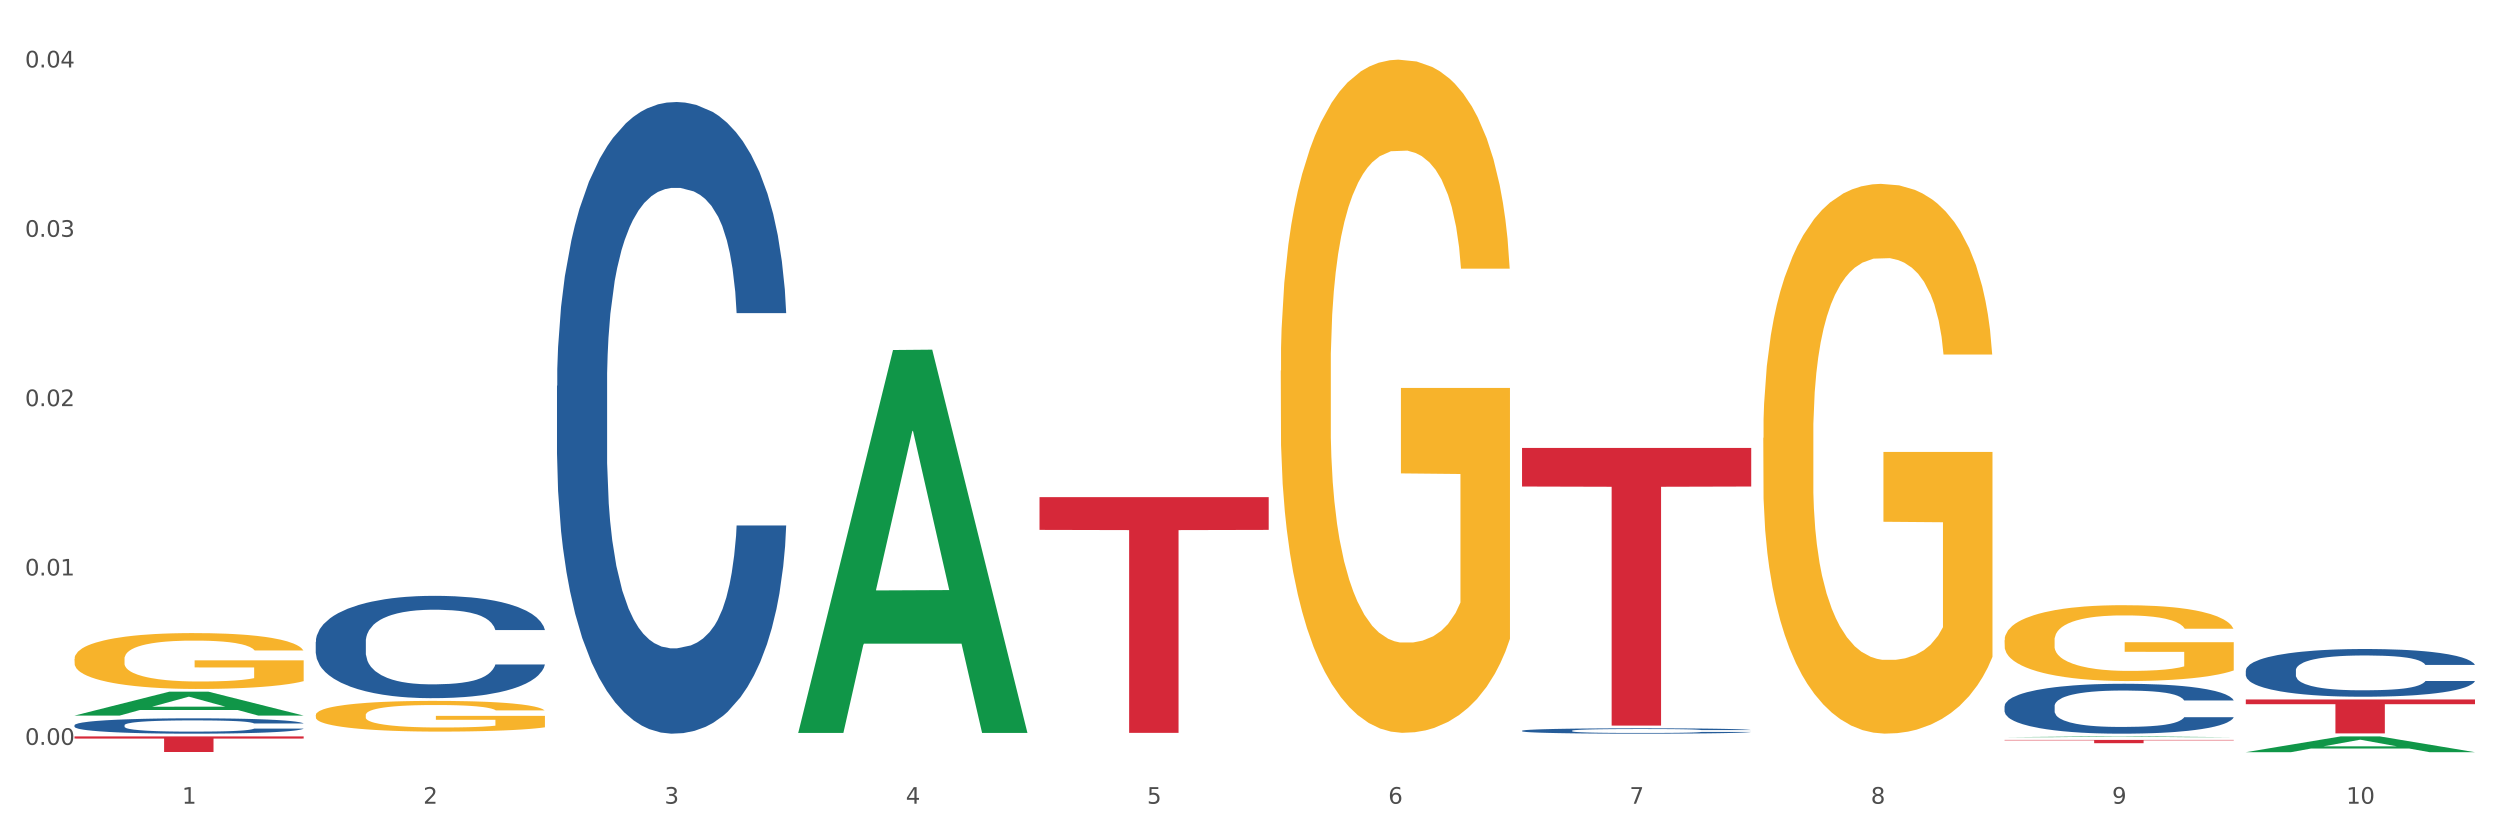 <?xml version="1.0" encoding="utf-8" standalone="no"?>
<!DOCTYPE svg PUBLIC "-//W3C//DTD SVG 1.1//EN"
  "http://www.w3.org/Graphics/SVG/1.1/DTD/svg11.dtd">
<svg xmlns:xlink="http://www.w3.org/1999/xlink" width="1080pt" height="360pt" viewBox="0 0 1080 360" xmlns="http://www.w3.org/2000/svg" version="1.1">
 <rect x="0" y="0" width="1080" height="360" fill="#333333" stroke="none"/>
 <defs>
  <style type="text/css">*{stroke-linejoin: round; stroke-linecap: butt}</style>
 </defs>
 <g id="figure_1">
  <g id="patch_1">
   <path d="M 0 360 
L 1080 360 
L 1080 0 
L 0 0 
z
" style="fill: #ffffff; stroke: #ffffff; stroke-linejoin: miter"/>
  </g>
  <g id="axes_1">
   <g id="matplotlib.axis_1">
    <g id="xtick_1">
     <g id="text_1">
      <!-- 1 -->
      <g style="fill: #4d4d4d" transform="translate(78.627 347.204) scale(0.096 -0.096)">
       <defs>
        <path id="DejaVuSans-31" d="M 794 531 
L 1825 531 
L 1825 4091 
L 703 3866 
L 703 4441 
L 1819 4666 
L 2450 4666 
L 2450 531 
L 3481 531 
L 3481 0 
L 794 0 
L 794 531 
z
" transform="scale(0.016)"/>
       </defs>
       <use xlink:href="#DejaVuSans-31"/>
      </g>
     </g>
    </g>
    <g id="xtick_2">
     <g id="text_2">
      <!-- 2 -->
      <g style="fill: #4d4d4d" transform="translate(182.851 347.204) scale(0.096 -0.096)">
       <defs>
        <path id="DejaVuSans-32" d="M 1228 531 
L 3431 531 
L 3431 0 
L 469 0 
L 469 531 
Q 828 903 1448 1529 
Q 2069 2156 2228 2338 
Q 2531 2678 2651 2914 
Q 2772 3150 2772 3378 
Q 2772 3750 2511 3984 
Q 2250 4219 1831 4219 
Q 1534 4219 1204 4116 
Q 875 4013 500 3803 
L 500 4441 
Q 881 4594 1212 4672 
Q 1544 4750 1819 4750 
Q 2544 4750 2975 4387 
Q 3406 4025 3406 3419 
Q 3406 3131 3298 2873 
Q 3191 2616 2906 2266 
Q 2828 2175 2409 1742 
Q 1991 1309 1228 531 
z
" transform="scale(0.016)"/>
       </defs>
       <use xlink:href="#DejaVuSans-32"/>
      </g>
     </g>
    </g>
    <g id="xtick_3">
     <g id="text_3">
      <!-- 3 -->
      <g style="fill: #4d4d4d" transform="translate(287.074 347.204) scale(0.096 -0.096)">
       <defs>
        <path id="DejaVuSans-33" d="M 2597 2516 
Q 3050 2419 3304 2112 
Q 3559 1806 3559 1356 
Q 3559 666 3084 287 
Q 2609 -91 1734 -91 
Q 1441 -91 1130 -33 
Q 819 25 488 141 
L 488 750 
Q 750 597 1062 519 
Q 1375 441 1716 441 
Q 2309 441 2620 675 
Q 2931 909 2931 1356 
Q 2931 1769 2642 2001 
Q 2353 2234 1838 2234 
L 1294 2234 
L 1294 2753 
L 1863 2753 
Q 2328 2753 2575 2939 
Q 2822 3125 2822 3475 
Q 2822 3834 2567 4026 
Q 2313 4219 1838 4219 
Q 1578 4219 1281 4162 
Q 984 4106 628 3988 
L 628 4550 
Q 988 4650 1302 4700 
Q 1616 4750 1894 4750 
Q 2613 4750 3031 4423 
Q 3450 4097 3450 3541 
Q 3450 3153 3228 2886 
Q 3006 2619 2597 2516 
z
" transform="scale(0.016)"/>
       </defs>
       <use xlink:href="#DejaVuSans-33"/>
      </g>
     </g>
    </g>
    <g id="xtick_4">
     <g id="text_4">
      <!-- 4 -->
      <g style="fill: #4d4d4d" transform="translate(391.298 347.204) scale(0.096 -0.096)">
       <defs>
        <path id="DejaVuSans-34" d="M 2419 4116 
L 825 1625 
L 2419 1625 
L 2419 4116 
z
M 2253 4666 
L 3047 4666 
L 3047 1625 
L 3713 1625 
L 3713 1100 
L 3047 1100 
L 3047 0 
L 2419 0 
L 2419 1100 
L 313 1100 
L 313 1709 
L 2253 4666 
z
" transform="scale(0.016)"/>
       </defs>
       <use xlink:href="#DejaVuSans-34"/>
      </g>
     </g>
    </g>
    <g id="xtick_5">
     <g id="text_5">
      <!-- 5 -->
      <g style="fill: #4d4d4d" transform="translate(495.522 347.204) scale(0.096 -0.096)">
       <defs>
        <path id="DejaVuSans-35" d="M 691 4666 
L 3169 4666 
L 3169 4134 
L 1269 4134 
L 1269 2991 
Q 1406 3038 1543 3061 
Q 1681 3084 1819 3084 
Q 2600 3084 3056 2656 
Q 3513 2228 3513 1497 
Q 3513 744 3044 326 
Q 2575 -91 1722 -91 
Q 1428 -91 1123 -41 
Q 819 9 494 109 
L 494 744 
Q 775 591 1075 516 
Q 1375 441 1709 441 
Q 2250 441 2565 725 
Q 2881 1009 2881 1497 
Q 2881 1984 2565 2268 
Q 2250 2553 1709 2553 
Q 1456 2553 1204 2497 
Q 953 2441 691 2322 
L 691 4666 
z
" transform="scale(0.016)"/>
       </defs>
       <use xlink:href="#DejaVuSans-35"/>
      </g>
     </g>
    </g>
    <g id="xtick_6">
     <g id="text_6">
      <!-- 6 -->
      <g style="fill: #4d4d4d" transform="translate(599.745 347.204) scale(0.096 -0.096)">
       <defs>
        <path id="DejaVuSans-36" d="M 2113 2584 
Q 1688 2584 1439 2293 
Q 1191 2003 1191 1497 
Q 1191 994 1439 701 
Q 1688 409 2113 409 
Q 2538 409 2786 701 
Q 3034 994 3034 1497 
Q 3034 2003 2786 2293 
Q 2538 2584 2113 2584 
z
M 3366 4563 
L 3366 3988 
Q 3128 4100 2886 4159 
Q 2644 4219 2406 4219 
Q 1781 4219 1451 3797 
Q 1122 3375 1075 2522 
Q 1259 2794 1537 2939 
Q 1816 3084 2150 3084 
Q 2853 3084 3261 2657 
Q 3669 2231 3669 1497 
Q 3669 778 3244 343 
Q 2819 -91 2113 -91 
Q 1303 -91 875 529 
Q 447 1150 447 2328 
Q 447 3434 972 4092 
Q 1497 4750 2381 4750 
Q 2619 4750 2861 4703 
Q 3103 4656 3366 4563 
z
" transform="scale(0.016)"/>
       </defs>
       <use xlink:href="#DejaVuSans-36"/>
      </g>
     </g>
    </g>
    <g id="xtick_7">
     <g id="text_7">
      <!-- 7 -->
      <g style="fill: #4d4d4d" transform="translate(703.969 347.204) scale(0.096 -0.096)">
       <defs>
        <path id="DejaVuSans-37" d="M 525 4666 
L 3525 4666 
L 3525 4397 
L 1831 0 
L 1172 0 
L 2766 4134 
L 525 4134 
L 525 4666 
z
" transform="scale(0.016)"/>
       </defs>
       <use xlink:href="#DejaVuSans-37"/>
      </g>
     </g>
    </g>
    <g id="xtick_8">
     <g id="text_8">
      <!-- 8 -->
      <g style="fill: #4d4d4d" transform="translate(808.193 347.204) scale(0.096 -0.096)">
       <defs>
        <path id="DejaVuSans-38" d="M 2034 2216 
Q 1584 2216 1326 1975 
Q 1069 1734 1069 1313 
Q 1069 891 1326 650 
Q 1584 409 2034 409 
Q 2484 409 2743 651 
Q 3003 894 3003 1313 
Q 3003 1734 2745 1975 
Q 2488 2216 2034 2216 
z
M 1403 2484 
Q 997 2584 770 2862 
Q 544 3141 544 3541 
Q 544 4100 942 4425 
Q 1341 4750 2034 4750 
Q 2731 4750 3128 4425 
Q 3525 4100 3525 3541 
Q 3525 3141 3298 2862 
Q 3072 2584 2669 2484 
Q 3125 2378 3379 2068 
Q 3634 1759 3634 1313 
Q 3634 634 3220 271 
Q 2806 -91 2034 -91 
Q 1263 -91 848 271 
Q 434 634 434 1313 
Q 434 1759 690 2068 
Q 947 2378 1403 2484 
z
M 1172 3481 
Q 1172 3119 1398 2916 
Q 1625 2713 2034 2713 
Q 2441 2713 2670 2916 
Q 2900 3119 2900 3481 
Q 2900 3844 2670 4047 
Q 2441 4250 2034 4250 
Q 1625 4250 1398 4047 
Q 1172 3844 1172 3481 
z
" transform="scale(0.016)"/>
       </defs>
       <use xlink:href="#DejaVuSans-38"/>
      </g>
     </g>
    </g>
    <g id="xtick_9">
     <g id="text_9">
      <!-- 9 -->
      <g style="fill: #4d4d4d" transform="translate(912.416 347.204) scale(0.096 -0.096)">
       <defs>
        <path id="DejaVuSans-39" d="M 703 97 
L 703 672 
Q 941 559 1184 500 
Q 1428 441 1663 441 
Q 2288 441 2617 861 
Q 2947 1281 2994 2138 
Q 2813 1869 2534 1725 
Q 2256 1581 1919 1581 
Q 1219 1581 811 2004 
Q 403 2428 403 3163 
Q 403 3881 828 4315 
Q 1253 4750 1959 4750 
Q 2769 4750 3195 4129 
Q 3622 3509 3622 2328 
Q 3622 1225 3098 567 
Q 2575 -91 1691 -91 
Q 1453 -91 1209 -44 
Q 966 3 703 97 
z
M 1959 2075 
Q 2384 2075 2632 2365 
Q 2881 2656 2881 3163 
Q 2881 3666 2632 3958 
Q 2384 4250 1959 4250 
Q 1534 4250 1286 3958 
Q 1038 3666 1038 3163 
Q 1038 2656 1286 2365 
Q 1534 2075 1959 2075 
z
" transform="scale(0.016)"/>
       </defs>
       <use xlink:href="#DejaVuSans-39"/>
      </g>
     </g>
    </g>
    <g id="xtick_10">
     <g id="text_10">
      <!-- 10 -->
      <g style="fill: #4d4d4d" transform="translate(1013.586 347.204) scale(0.096 -0.096)">
       <defs>
        <path id="DejaVuSans-30" d="M 2034 4250 
Q 1547 4250 1301 3770 
Q 1056 3291 1056 2328 
Q 1056 1369 1301 889 
Q 1547 409 2034 409 
Q 2525 409 2770 889 
Q 3016 1369 3016 2328 
Q 3016 3291 2770 3770 
Q 2525 4250 2034 4250 
z
M 2034 4750 
Q 2819 4750 3233 4129 
Q 3647 3509 3647 2328 
Q 3647 1150 3233 529 
Q 2819 -91 2034 -91 
Q 1250 -91 836 529 
Q 422 1150 422 2328 
Q 422 3509 836 4129 
Q 1250 4750 2034 4750 
z
" transform="scale(0.016)"/>
       </defs>
       <use xlink:href="#DejaVuSans-31"/>
       <use xlink:href="#DejaVuSans-30" transform="translate(63.623 0)"/>
      </g>
     </g>
    </g>
    <g id="xtick_11"/>
    <g id="xtick_12"/>
    <g id="xtick_13"/>
    <g id="xtick_14"/>
    <g id="xtick_15"/>
    <g id="xtick_16"/>
    <g id="xtick_17"/>
    <g id="xtick_18"/>
    <g id="xtick_19"/>
   </g>
   <g id="matplotlib.axis_2">
    <g id="ytick_1">
     <g id="text_11">
      <!-- 0.00 -->
      <g style="fill: #4d4d4d" transform="translate(10.8 321.772) scale(0.096 -0.096)">
       <defs>
        <path id="DejaVuSans-2e" d="M 684 794 
L 1344 794 
L 1344 0 
L 684 0 
L 684 794 
z
" transform="scale(0.016)"/>
       </defs>
       <use xlink:href="#DejaVuSans-30"/>
       <use xlink:href="#DejaVuSans-2e" transform="translate(63.623 0)"/>
       <use xlink:href="#DejaVuSans-30" transform="translate(95.41 0)"/>
       <use xlink:href="#DejaVuSans-30" transform="translate(159.033 0)"/>
      </g>
     </g>
    </g>
    <g id="ytick_2">
     <g id="text_12">
      <!-- 0.01 -->
      <g style="fill: #4d4d4d" transform="translate(10.8 248.615) scale(0.096 -0.096)">
       <use xlink:href="#DejaVuSans-30"/>
       <use xlink:href="#DejaVuSans-2e" transform="translate(63.623 0)"/>
       <use xlink:href="#DejaVuSans-30" transform="translate(95.41 0)"/>
       <use xlink:href="#DejaVuSans-31" transform="translate(159.033 0)"/>
      </g>
     </g>
    </g>
    <g id="ytick_3">
     <g id="text_13">
      <!-- 0.02 -->
      <g style="fill: #4d4d4d" transform="translate(10.8 175.458) scale(0.096 -0.096)">
       <use xlink:href="#DejaVuSans-30"/>
       <use xlink:href="#DejaVuSans-2e" transform="translate(63.623 0)"/>
       <use xlink:href="#DejaVuSans-30" transform="translate(95.41 0)"/>
       <use xlink:href="#DejaVuSans-32" transform="translate(159.033 0)"/>
      </g>
     </g>
    </g>
    <g id="ytick_4">
     <g id="text_14">
      <!-- 0.03 -->
      <g style="fill: #4d4d4d" transform="translate(10.8 102.3) scale(0.096 -0.096)">
       <use xlink:href="#DejaVuSans-30"/>
       <use xlink:href="#DejaVuSans-2e" transform="translate(63.623 0)"/>
       <use xlink:href="#DejaVuSans-30" transform="translate(95.41 0)"/>
       <use xlink:href="#DejaVuSans-33" transform="translate(159.033 0)"/>
      </g>
     </g>
    </g>
    <g id="ytick_5">
     <g id="text_15">
      <!-- 0.04 -->
      <g style="fill: #4d4d4d" transform="translate(10.8 29.143) scale(0.096 -0.096)">
       <use xlink:href="#DejaVuSans-30"/>
       <use xlink:href="#DejaVuSans-2e" transform="translate(63.623 0)"/>
       <use xlink:href="#DejaVuSans-30" transform="translate(95.41 0)"/>
       <use xlink:href="#DejaVuSans-34" transform="translate(159.033 0)"/>
      </g>
     </g>
    </g>
    <g id="ytick_6"/>
    <g id="ytick_7"/>
    <g id="ytick_8"/>
    <g id="ytick_9"/>
   </g>
   <g id="PolyCollection_1">
    <path d="M 32.175 309.12 
L 32.277 309.111 
L 73.107 298.814 
L 90.051 298.804 
L 131.187 309.14 
L 111.589 309.14 
L 102.709 306.733 
L 60.552 306.733 
L 60.246 306.772 
L 51.671 309.14 
L 32.175 309.14 
L 32.175 309.12 
L 65.86 305.297 
L 97.401 305.287 
L 81.783 301.007 
L 81.579 300.988 
L 81.375 301.017 
L 65.758 305.287 
L 65.86 305.297 
L 32.175 309.12 
z
" clip-path="url(#pc479303ec9)" style="fill: #109648"/>
    <path d="M 657.517 315.671 
L 657.634 315.669 
L 657.634 315.609 
L 657.985 315.528 
L 659.272 315.379 
L 660.911 315.266 
L 663.72 315.134 
L 665.241 315.079 
L 667.231 315.017 
L 671.327 314.917 
L 676.008 314.832 
L 679.285 314.785 
L 681.743 314.755 
L 687.244 314.702 
L 690.404 314.679 
L 693.681 314.659 
L 696.49 314.647 
L 701.171 314.632 
L 704.916 314.625 
L 709.247 314.623 
L 712.875 314.625 
L 717.673 314.634 
L 724.695 314.659 
L 727.387 314.674 
L 731.015 314.7 
L 734.76 314.734 
L 737.803 314.768 
L 741.314 314.817 
L 744.943 314.881 
L 748.454 314.962 
L 750.911 315.036 
L 752.901 315.115 
L 754.657 315.211 
L 755.944 315.315 
L 756.529 315.403 
L 735.112 315.403 
L 734.526 315.324 
L 733.356 315.239 
L 732.186 315.181 
L 730.898 315.134 
L 728.909 315.081 
L 727.153 315.047 
L 724.227 315.006 
L 721.535 314.981 
L 719.312 314.966 
L 716.62 314.953 
L 710.885 314.94 
L 706.789 314.94 
L 704.214 314.945 
L 701.054 314.955 
L 698.362 314.97 
L 695.202 314.996 
L 692.745 315.024 
L 690.287 315.06 
L 688.882 315.085 
L 686.776 315.132 
L 685.371 315.17 
L 683.499 315.236 
L 682.445 315.283 
L 680.573 315.405 
L 679.754 315.494 
L 679.402 315.556 
L 679.168 315.624 
L 679.168 315.956 
L 679.871 316.105 
L 680.456 316.169 
L 681.392 316.242 
L 683.148 316.335 
L 685.722 316.427 
L 688.414 316.493 
L 690.638 316.533 
L 692.745 316.563 
L 694.851 316.587 
L 697.426 316.608 
L 699.533 316.621 
L 702.693 316.633 
L 706.438 316.64 
L 709.364 316.64 
L 715.332 316.629 
L 718.024 316.619 
L 720.599 316.604 
L 723.408 316.58 
L 725.632 316.555 
L 726.919 316.535 
L 729.026 316.495 
L 730.664 316.452 
L 732.069 316.403 
L 733.005 316.361 
L 734.058 316.297 
L 734.877 316.225 
L 735.112 316.186 
L 756.529 316.186 
L 756.061 316.263 
L 755.242 316.337 
L 753.603 316.437 
L 752.316 316.495 
L 750.326 316.565 
L 748.22 316.625 
L 745.294 316.691 
L 742.602 316.74 
L 739.793 316.782 
L 736.75 316.821 
L 731.249 316.874 
L 729.26 316.889 
L 725.046 316.915 
L 721.769 316.929 
L 716.971 316.944 
L 712.055 316.953 
L 706.906 316.955 
L 702.341 316.951 
L 697.309 316.938 
L 694.149 316.925 
L 690.638 316.906 
L 686.542 316.876 
L 682.679 316.84 
L 679.051 316.797 
L 675.657 316.748 
L 672.497 316.693 
L 668.401 316.601 
L 665.358 316.512 
L 663.134 316.429 
L 661.613 316.359 
L 660.091 316.269 
L 659.272 316.208 
L 657.985 316.058 
L 657.517 315.92 
L 657.517 315.671 
z
" clip-path="url(#pc479303ec9)" style="fill: #255c99"/>
    <path d="M 865.964 305.076 
L 866.081 305.057 
L 866.081 304.505 
L 866.432 303.756 
L 867.719 302.377 
L 869.358 301.333 
L 872.167 300.112 
L 873.688 299.6 
L 875.678 299.028 
L 879.774 298.103 
L 884.456 297.315 
L 887.733 296.881 
L 890.19 296.605 
L 895.691 296.113 
L 898.851 295.896 
L 902.128 295.719 
L 904.937 295.601 
L 909.618 295.463 
L 913.364 295.404 
L 917.694 295.384 
L 921.322 295.404 
L 926.12 295.483 
L 933.143 295.719 
L 935.834 295.857 
L 939.463 296.093 
L 943.208 296.408 
L 946.251 296.724 
L 949.762 297.177 
L 953.39 297.768 
L 956.901 298.516 
L 959.359 299.206 
L 961.348 299.935 
L 963.104 300.821 
L 964.391 301.786 
L 964.976 302.594 
L 943.559 302.594 
L 942.974 301.865 
L 941.803 301.077 
L 940.633 300.545 
L 939.346 300.112 
L 937.356 299.619 
L 935.6 299.304 
L 932.674 298.93 
L 929.983 298.694 
L 927.759 298.556 
L 925.067 298.437 
L 919.332 298.319 
L 915.236 298.319 
L 912.661 298.359 
L 909.501 298.457 
L 906.81 298.595 
L 903.65 298.831 
L 901.192 299.088 
L 898.734 299.422 
L 897.33 299.659 
L 895.223 300.092 
L 893.819 300.447 
L 891.946 301.058 
L 890.893 301.491 
L 889.02 302.614 
L 888.201 303.441 
L 887.85 304.012 
L 887.616 304.643 
L 887.616 307.716 
L 888.318 309.095 
L 888.903 309.686 
L 889.839 310.356 
L 891.595 311.222 
L 894.17 312.07 
L 896.861 312.68 
L 899.085 313.054 
L 901.192 313.33 
L 903.298 313.547 
L 905.873 313.744 
L 907.98 313.862 
L 911.14 313.98 
L 914.885 314.039 
L 917.811 314.039 
L 923.78 313.941 
L 926.472 313.842 
L 929.046 313.705 
L 931.855 313.488 
L 934.079 313.251 
L 935.366 313.074 
L 937.473 312.7 
L 939.111 312.306 
L 940.516 311.853 
L 941.452 311.459 
L 942.505 310.868 
L 943.325 310.198 
L 943.559 309.843 
L 964.976 309.843 
L 964.508 310.553 
L 963.689 311.242 
L 962.05 312.168 
L 960.763 312.7 
L 958.773 313.35 
L 956.667 313.902 
L 953.741 314.512 
L 951.049 314.965 
L 948.24 315.359 
L 945.197 315.714 
L 939.697 316.206 
L 937.707 316.344 
L 933.494 316.581 
L 930.217 316.719 
L 925.418 316.856 
L 920.503 316.935 
L 915.353 316.955 
L 910.789 316.916 
L 905.756 316.797 
L 902.596 316.679 
L 899.085 316.502 
L 894.989 316.226 
L 891.127 315.891 
L 887.499 315.497 
L 884.105 315.044 
L 880.945 314.532 
L 876.848 313.685 
L 873.805 312.857 
L 871.582 312.089 
L 870.06 311.439 
L 868.539 310.612 
L 867.719 310.04 
L 866.432 308.662 
L 865.964 307.381 
L 865.964 305.076 
z
" clip-path="url(#pc479303ec9)" style="fill: #255c99"/>
    <path d="M 970.188 289.637 
L 970.305 289.618 
L 970.305 289.09 
L 970.656 288.374 
L 971.943 287.056 
L 973.582 286.057 
L 976.39 284.889 
L 977.912 284.399 
L 979.902 283.853 
L 983.998 282.967 
L 988.679 282.214 
L 991.956 281.799 
L 994.414 281.536 
L 999.915 281.065 
L 1003.075 280.857 
L 1006.352 280.688 
L 1009.161 280.575 
L 1013.842 280.443 
L 1017.587 280.386 
L 1021.917 280.367 
L 1025.546 280.386 
L 1030.344 280.462 
L 1037.366 280.688 
L 1040.058 280.82 
L 1043.686 281.046 
L 1047.431 281.347 
L 1050.474 281.649 
L 1053.985 282.082 
L 1057.613 282.647 
L 1061.125 283.363 
L 1063.582 284.022 
L 1065.572 284.719 
L 1067.327 285.567 
L 1068.615 286.49 
L 1069.2 287.263 
L 1047.782 287.263 
L 1047.197 286.566 
L 1046.027 285.812 
L 1044.857 285.303 
L 1043.569 284.889 
L 1041.58 284.418 
L 1039.824 284.117 
L 1036.898 283.759 
L 1034.206 283.533 
L 1031.983 283.401 
L 1029.291 283.288 
L 1023.556 283.175 
L 1019.46 283.175 
L 1016.885 283.212 
L 1013.725 283.306 
L 1011.033 283.438 
L 1007.873 283.664 
L 1005.415 283.909 
L 1002.958 284.23 
L 1001.553 284.456 
L 999.447 284.87 
L 998.042 285.209 
L 996.17 285.793 
L 995.116 286.208 
L 993.244 287.282 
L 992.424 288.073 
L 992.073 288.619 
L 991.839 289.222 
L 991.839 292.161 
L 992.541 293.48 
L 993.127 294.045 
L 994.063 294.686 
L 995.818 295.514 
L 998.393 296.325 
L 1001.085 296.909 
L 1003.309 297.267 
L 1005.415 297.53 
L 1007.522 297.738 
L 1010.097 297.926 
L 1012.203 298.039 
L 1015.363 298.152 
L 1019.109 298.209 
L 1022.035 298.209 
L 1028.003 298.114 
L 1030.695 298.02 
L 1033.27 297.888 
L 1036.079 297.681 
L 1038.303 297.455 
L 1039.59 297.285 
L 1041.697 296.927 
L 1043.335 296.551 
L 1044.739 296.117 
L 1045.676 295.741 
L 1046.729 295.175 
L 1047.548 294.535 
L 1047.782 294.196 
L 1069.2 294.196 
L 1068.732 294.874 
L 1067.913 295.533 
L 1066.274 296.419 
L 1064.987 296.927 
L 1062.997 297.549 
L 1060.89 298.077 
L 1057.965 298.661 
L 1055.273 299.094 
L 1052.464 299.471 
L 1049.421 299.81 
L 1043.92 300.281 
L 1041.931 300.413 
L 1037.717 300.639 
L 1034.44 300.771 
L 1029.642 300.903 
L 1024.726 300.978 
L 1019.577 300.997 
L 1015.012 300.959 
L 1009.98 300.846 
L 1006.82 300.733 
L 1003.309 300.563 
L 999.212 300.3 
L 995.35 299.979 
L 991.722 299.603 
L 988.328 299.169 
L 985.168 298.679 
L 981.072 297.869 
L 978.029 297.078 
L 975.805 296.343 
L 974.284 295.722 
L 972.762 294.93 
L 971.943 294.384 
L 970.656 293.065 
L 970.188 291.841 
L 970.188 289.637 
z
" clip-path="url(#pc479303ec9)" style="fill: #255c99"/>
    <path d="M 32.175 313.295 
L 32.292 313.289 
L 32.292 313.119 
L 32.643 312.889 
L 33.931 312.464 
L 35.569 312.142 
L 38.378 311.766 
L 39.899 311.608 
L 41.889 311.432 
L 45.985 311.147 
L 50.667 310.904 
L 53.944 310.771 
L 56.401 310.686 
L 61.902 310.534 
L 65.062 310.467 
L 68.339 310.413 
L 71.148 310.376 
L 75.829 310.334 
L 79.575 310.315 
L 83.905 310.309 
L 87.533 310.315 
L 92.331 310.34 
L 99.354 310.413 
L 102.045 310.455 
L 105.674 310.528 
L 109.419 310.625 
L 112.462 310.722 
L 115.973 310.862 
L 119.601 311.044 
L 123.112 311.274 
L 125.57 311.487 
L 127.559 311.711 
L 129.315 311.984 
L 130.602 312.282 
L 131.187 312.531 
L 109.77 312.531 
L 109.185 312.306 
L 108.014 312.063 
L 106.844 311.899 
L 105.557 311.766 
L 103.567 311.614 
L 101.811 311.517 
L 98.886 311.402 
L 96.194 311.329 
L 93.97 311.286 
L 91.278 311.25 
L 85.543 311.214 
L 81.447 311.214 
L 78.872 311.226 
L 75.712 311.256 
L 73.021 311.299 
L 69.861 311.371 
L 67.403 311.45 
L 64.945 311.554 
L 63.541 311.626 
L 61.434 311.76 
L 60.03 311.869 
L 58.157 312.057 
L 57.104 312.191 
L 55.231 312.537 
L 54.412 312.792 
L 54.061 312.968 
L 53.827 313.162 
L 53.827 314.109 
L 54.529 314.533 
L 55.114 314.715 
L 56.05 314.922 
L 57.806 315.189 
L 60.381 315.45 
L 63.072 315.638 
L 65.296 315.753 
L 67.403 315.838 
L 69.509 315.905 
L 72.084 315.966 
L 74.191 316.002 
L 77.351 316.039 
L 81.096 316.057 
L 84.022 316.057 
L 89.991 316.026 
L 92.683 315.996 
L 95.257 315.954 
L 98.066 315.887 
L 100.29 315.814 
L 101.577 315.759 
L 103.684 315.644 
L 105.322 315.523 
L 106.727 315.383 
L 107.663 315.262 
L 108.717 315.08 
L 109.536 314.873 
L 109.77 314.764 
L 131.187 314.764 
L 130.719 314.983 
L 129.9 315.195 
L 128.262 315.48 
L 126.974 315.644 
L 124.985 315.844 
L 122.878 316.014 
L 119.952 316.202 
L 117.26 316.342 
L 114.451 316.463 
L 111.408 316.573 
L 105.908 316.724 
L 103.918 316.767 
L 99.705 316.84 
L 96.428 316.882 
L 91.629 316.925 
L 86.714 316.949 
L 81.564 316.955 
L 77 316.943 
L 71.967 316.906 
L 68.807 316.87 
L 65.296 316.815 
L 61.2 316.73 
L 57.338 316.627 
L 53.71 316.506 
L 50.316 316.366 
L 47.156 316.208 
L 43.059 315.948 
L 40.016 315.693 
L 37.793 315.456 
L 36.271 315.256 
L 34.75 315.001 
L 33.931 314.825 
L 32.643 314.4 
L 32.175 314.005 
L 32.175 313.295 
z
" clip-path="url(#pc479303ec9)" style="fill: #255c99"/>
    <path d="M 970.188 302.166 
L 1069.2 302.166 
L 1069.2 304.203 
L 1030.252 304.217 
L 1030.252 316.826 
L 1008.901 316.826 
L 1008.901 304.217 
L 970.188 304.203 
L 970.188 302.18 
L 970.188 302.166 
z
" clip-path="url(#pc479303ec9)" style="fill: #d62839"/>
    <path d="M 32.175 284.648 
L 32.292 284.626 
L 32.292 283.832 
L 32.526 283.149 
L 33.695 281.495 
L 35.448 280.128 
L 36.734 279.401 
L 38.02 278.806 
L 39.54 278.21 
L 41.41 277.593 
L 44.8 276.689 
L 46.904 276.226 
L 49.476 275.741 
L 54.152 275.035 
L 57.542 274.639 
L 61.049 274.308 
L 66.777 273.911 
L 70.517 273.735 
L 74.492 273.602 
L 79.285 273.514 
L 82.909 273.492 
L 90.858 273.558 
L 97.638 273.757 
L 100.911 273.911 
L 105.119 274.176 
L 107.34 274.352 
L 110.964 274.705 
L 114.705 275.168 
L 117.277 275.565 
L 121.134 276.314 
L 124.057 277.064 
L 126.745 277.99 
L 128.148 278.629 
L 129.2 279.224 
L 130.135 279.908 
L 131.071 280.988 
L 110.029 280.988 
L 109.211 280.217 
L 107.925 279.489 
L 106.054 278.783 
L 104.418 278.343 
L 101.612 277.791 
L 99.041 277.439 
L 96.352 277.174 
L 93.079 276.954 
L 90.507 276.843 
L 86.883 276.755 
L 79.752 276.777 
L 74.96 276.954 
L 71.686 277.174 
L 69.582 277.372 
L 67.712 277.593 
L 65.608 277.902 
L 63.153 278.365 
L 61.399 278.783 
L 59.646 279.313 
L 58.243 279.842 
L 56.957 280.459 
L 55.905 281.121 
L 55.087 281.804 
L 54.386 282.642 
L 53.801 284.031 
L 53.801 287.051 
L 54.035 287.735 
L 54.619 288.639 
L 55.321 289.322 
L 56.49 290.138 
L 57.542 290.689 
L 59.529 291.483 
L 61.75 292.144 
L 63.504 292.563 
L 65.257 292.916 
L 68.296 293.401 
L 71.686 293.798 
L 74.609 294.041 
L 78.583 294.261 
L 81.272 294.349 
L 83.61 294.393 
L 89.338 294.393 
L 93.429 294.327 
L 97.988 294.173 
L 101.495 293.974 
L 104.418 293.732 
L 107.691 293.335 
L 109.795 292.96 
L 109.795 288.352 
L 84.078 288.33 
L 84.078 285.266 
L 131.187 285.266 
L 131.187 294.261 
L 129.2 294.724 
L 126.979 295.143 
L 124.641 295.518 
L 121.134 295.981 
L 116.926 296.422 
L 113.185 296.73 
L 109.211 296.995 
L 104.535 297.238 
L 98.456 297.458 
L 94.715 297.546 
L 90.039 297.612 
L 84.545 297.634 
L 79.752 297.59 
L 75.076 297.48 
L 70.167 297.282 
L 65.374 296.995 
L 61.75 296.708 
L 58.126 296.356 
L 54.269 295.893 
L 51.229 295.452 
L 48.891 295.055 
L 46.32 294.548 
L 43.514 293.886 
L 41.41 293.291 
L 39.54 292.674 
L 37.552 291.88 
L 36.15 291.196 
L 34.747 290.337 
L 33.928 289.697 
L 32.993 288.705 
L 32.292 287.316 
L 32.175 284.648 
z
" clip-path="url(#pc479303ec9)" style="fill: #f7b32b"/>
    <path d="M 865.964 319.64 
L 964.976 319.64 
L 964.976 319.838 
L 926.028 319.839 
L 926.028 321.061 
L 904.677 321.061 
L 904.677 319.839 
L 865.964 319.838 
L 865.964 319.641 
L 865.964 319.64 
z
" clip-path="url(#pc479303ec9)" style="fill: #d62839"/>
    <path d="M 657.517 193.509 
L 756.529 193.509 
L 756.529 210.178 
L 717.581 210.29 
L 717.581 313.454 
L 696.23 313.454 
L 696.23 210.29 
L 657.517 210.178 
L 657.517 193.622 
L 657.517 193.509 
z
" clip-path="url(#pc479303ec9)" style="fill: #d62839"/>
    <path d="M 449.069 214.758 
L 548.082 214.758 
L 548.082 228.911 
L 509.134 229.006 
L 509.134 316.6 
L 487.783 316.6 
L 487.783 229.006 
L 449.069 228.911 
L 449.069 214.854 
L 449.069 214.758 
z
" clip-path="url(#pc479303ec9)" style="fill: #d62839"/>
    <path d="M 32.175 318.124 
L 131.187 318.124 
L 131.187 319.061 
L 92.239 319.068 
L 92.239 324.867 
L 70.888 324.867 
L 70.888 319.068 
L 32.175 319.061 
L 32.175 318.131 
L 32.175 318.124 
z
" clip-path="url(#pc479303ec9)" style="fill: #d62839"/>
    <path d="M 240.622 166.679 
L 240.739 166.429 
L 240.739 159.451 
L 241.09 149.981 
L 242.378 132.536 
L 244.016 119.328 
L 246.825 103.877 
L 248.347 97.397 
L 250.336 90.17 
L 254.432 78.457 
L 259.114 68.488 
L 262.391 63.005 
L 264.849 59.516 
L 270.349 53.286 
L 273.509 50.545 
L 276.786 48.302 
L 279.595 46.807 
L 284.277 45.062 
L 288.022 44.314 
L 292.352 44.065 
L 295.98 44.314 
L 300.779 45.311 
L 307.801 48.302 
L 310.493 50.046 
L 314.121 53.037 
L 317.866 57.024 
L 320.909 61.012 
L 324.42 66.744 
L 328.048 74.22 
L 331.559 83.69 
L 334.017 92.413 
L 336.007 101.634 
L 337.762 112.848 
L 339.049 125.06 
L 339.635 135.278 
L 318.217 135.278 
L 317.632 126.057 
L 316.462 116.088 
L 315.291 109.359 
L 314.004 103.877 
L 312.014 97.646 
L 310.259 93.659 
L 307.333 88.924 
L 304.641 85.933 
L 302.417 84.189 
L 299.725 82.693 
L 293.991 81.198 
L 289.894 81.198 
L 287.32 81.697 
L 284.16 82.943 
L 281.468 84.687 
L 278.308 87.678 
L 275.85 90.917 
L 273.392 95.154 
L 271.988 98.145 
L 269.881 103.627 
L 268.477 108.113 
L 266.604 115.839 
L 265.551 121.322 
L 263.678 135.527 
L 262.859 145.994 
L 262.508 153.221 
L 262.274 161.196 
L 262.274 200.073 
L 262.976 217.518 
L 263.561 224.995 
L 264.498 233.468 
L 266.253 244.434 
L 268.828 255.15 
L 271.52 262.875 
L 273.743 267.611 
L 275.85 271.1 
L 277.957 273.841 
L 280.532 276.333 
L 282.638 277.828 
L 285.798 279.324 
L 289.543 280.071 
L 292.469 280.071 
L 298.438 278.825 
L 301.13 277.579 
L 303.705 275.835 
L 306.513 273.093 
L 308.737 270.103 
L 310.025 267.86 
L 312.131 263.125 
L 313.77 258.14 
L 315.174 252.408 
L 316.11 247.424 
L 317.164 239.948 
L 317.983 231.474 
L 318.217 226.989 
L 339.635 226.989 
L 339.167 235.96 
L 338.347 244.683 
L 336.709 256.396 
L 335.421 263.125 
L 333.432 271.349 
L 331.325 278.327 
L 328.399 286.052 
L 325.707 291.784 
L 322.899 296.769 
L 319.856 301.254 
L 314.355 307.485 
L 312.365 309.229 
L 308.152 312.22 
L 304.875 313.964 
L 300.077 315.709 
L 295.161 316.706 
L 290.011 316.955 
L 285.447 316.457 
L 280.414 314.961 
L 277.254 313.466 
L 273.743 311.223 
L 269.647 307.734 
L 265.785 303.497 
L 262.157 298.513 
L 258.763 292.781 
L 255.603 286.302 
L 251.507 275.585 
L 248.464 265.118 
L 246.24 255.399 
L 244.718 247.175 
L 243.197 236.708 
L 242.378 229.481 
L 241.09 212.036 
L 240.622 195.837 
L 240.622 166.679 
z
" clip-path="url(#pc479303ec9)" style="fill: #255c99"/>
    <path d="M 136.399 277.265 
L 136.516 277.225 
L 136.516 276.094 
L 136.867 274.56 
L 138.154 271.733 
L 139.793 269.593 
L 142.602 267.09 
L 144.123 266.04 
L 146.113 264.869 
L 150.209 262.971 
L 154.89 261.356 
L 158.167 260.468 
L 160.625 259.903 
L 166.126 258.893 
L 169.286 258.449 
L 172.563 258.086 
L 175.372 257.844 
L 180.053 257.561 
L 183.798 257.44 
L 188.129 257.399 
L 191.757 257.44 
L 196.555 257.601 
L 203.577 258.086 
L 206.269 258.368 
L 209.897 258.853 
L 213.642 259.499 
L 216.685 260.145 
L 220.196 261.074 
L 223.824 262.285 
L 227.336 263.819 
L 229.793 265.233 
L 231.783 266.727 
L 233.538 268.544 
L 234.826 270.522 
L 235.411 272.178 
L 213.993 272.178 
L 213.408 270.684 
L 212.238 269.068 
L 211.068 267.978 
L 209.78 267.09 
L 207.791 266.081 
L 206.035 265.435 
L 203.109 264.667 
L 200.417 264.183 
L 198.194 263.9 
L 195.502 263.658 
L 189.767 263.416 
L 185.671 263.416 
L 183.096 263.496 
L 179.936 263.698 
L 177.244 263.981 
L 174.084 264.465 
L 171.626 264.99 
L 169.169 265.677 
L 167.764 266.161 
L 165.658 267.05 
L 164.253 267.776 
L 162.381 269.028 
L 161.327 269.916 
L 159.455 272.218 
L 158.635 273.914 
L 158.284 275.085 
L 158.05 276.377 
L 158.05 282.676 
L 158.752 285.502 
L 159.338 286.713 
L 160.274 288.086 
L 162.029 289.863 
L 164.604 291.599 
L 167.296 292.851 
L 169.52 293.618 
L 171.626 294.183 
L 173.733 294.627 
L 176.308 295.031 
L 178.415 295.274 
L 181.575 295.516 
L 185.32 295.637 
L 188.246 295.637 
L 194.214 295.435 
L 196.906 295.233 
L 199.481 294.95 
L 202.29 294.506 
L 204.514 294.022 
L 205.801 293.658 
L 207.908 292.891 
L 209.546 292.084 
L 210.951 291.155 
L 211.887 290.347 
L 212.94 289.136 
L 213.759 287.763 
L 213.993 287.036 
L 235.411 287.036 
L 234.943 288.49 
L 234.124 289.903 
L 232.485 291.801 
L 231.198 292.891 
L 229.208 294.224 
L 227.102 295.354 
L 224.176 296.606 
L 221.484 297.535 
L 218.675 298.342 
L 215.632 299.069 
L 210.131 300.078 
L 208.142 300.361 
L 203.928 300.846 
L 200.651 301.128 
L 195.853 301.411 
L 190.937 301.572 
L 185.788 301.613 
L 181.223 301.532 
L 176.191 301.29 
L 173.031 301.047 
L 169.52 300.684 
L 165.424 300.119 
L 161.561 299.432 
L 157.933 298.625 
L 154.539 297.696 
L 151.379 296.646 
L 147.283 294.91 
L 144.24 293.214 
L 142.016 291.64 
L 140.495 290.307 
L 138.973 288.611 
L 138.154 287.44 
L 136.867 284.614 
L 136.399 281.989 
L 136.399 277.265 
z
" clip-path="url(#pc479303ec9)" style="fill: #255c99"/>
    <path d="M 344.846 316.322 
L 344.948 316.166 
L 385.778 151.208 
L 402.722 151.053 
L 443.858 316.633 
L 424.26 316.633 
L 415.379 278.075 
L 373.223 278.075 
L 372.916 278.697 
L 364.342 316.633 
L 344.846 316.633 
L 344.846 316.322 
L 378.53 255.065 
L 410.072 254.909 
L 394.454 186.345 
L 394.25 186.034 
L 394.046 186.501 
L 378.428 254.909 
L 378.53 255.065 
L 344.846 316.322 
z
" clip-path="url(#pc479303ec9)" style="fill: #109648"/>
    <path d="M 865.964 318.47 
L 866.066 318.47 
L 906.896 318.125 
L 923.84 318.124 
L 964.976 318.471 
L 945.378 318.471 
L 936.498 318.39 
L 894.341 318.39 
L 894.034 318.391 
L 885.46 318.471 
L 865.964 318.471 
L 865.964 318.47 
L 899.649 318.342 
L 931.19 318.342 
L 915.572 318.198 
L 915.368 318.198 
L 915.164 318.199 
L 899.547 318.342 
L 899.649 318.342 
L 865.964 318.47 
z
" clip-path="url(#pc479303ec9)" style="fill: #109648"/>
    <path d="M 970.188 324.937 
L 970.29 324.93 
L 1011.12 318.131 
L 1028.064 318.124 
L 1069.2 324.95 
L 1049.602 324.95 
L 1040.721 323.36 
L 998.564 323.36 
L 998.258 323.386 
L 989.684 324.95 
L 970.188 324.95 
L 970.188 324.937 
L 1003.872 322.412 
L 1035.413 322.405 
L 1019.796 319.579 
L 1019.592 319.566 
L 1019.388 319.586 
L 1003.77 322.405 
L 1003.872 322.412 
L 970.188 324.937 
z
" clip-path="url(#pc479303ec9)" style="fill: #109648"/>
    <path d="M 865.964 276.583 
L 866.081 276.554 
L 866.081 275.476 
L 866.315 274.548 
L 867.484 272.303 
L 869.237 270.447 
L 870.523 269.459 
L 871.809 268.651 
L 873.329 267.843 
L 875.199 267.005 
L 878.589 265.777 
L 880.693 265.149 
L 883.265 264.49 
L 887.941 263.532 
L 891.331 262.993 
L 894.838 262.544 
L 900.566 262.006 
L 904.306 261.766 
L 908.281 261.587 
L 913.074 261.467 
L 916.698 261.437 
L 924.647 261.527 
L 931.427 261.796 
L 934.7 262.006 
L 938.908 262.365 
L 941.129 262.604 
L 944.753 263.083 
L 948.494 263.712 
L 951.066 264.251 
L 954.923 265.268 
L 957.846 266.286 
L 960.534 267.543 
L 961.937 268.412 
L 962.989 269.22 
L 963.924 270.148 
L 964.859 271.614 
L 943.818 271.614 
L 943 270.567 
L 941.714 269.579 
L 939.843 268.621 
L 938.207 268.022 
L 935.401 267.274 
L 932.829 266.795 
L 930.141 266.436 
L 926.868 266.137 
L 924.296 265.987 
L 920.672 265.867 
L 913.541 265.897 
L 908.749 266.137 
L 905.475 266.436 
L 903.371 266.705 
L 901.501 267.005 
L 899.397 267.424 
L 896.942 268.052 
L 895.188 268.621 
L 893.435 269.339 
L 892.032 270.058 
L 890.746 270.896 
L 889.694 271.794 
L 888.876 272.722 
L 888.175 273.859 
L 887.59 275.745 
L 887.59 279.846 
L 887.824 280.774 
L 888.408 282.002 
L 889.11 282.929 
L 890.279 284.037 
L 891.331 284.785 
L 893.318 285.863 
L 895.539 286.761 
L 897.293 287.33 
L 899.046 287.809 
L 902.085 288.467 
L 905.475 289.006 
L 908.398 289.335 
L 912.372 289.635 
L 915.061 289.754 
L 917.399 289.814 
L 923.127 289.814 
L 927.218 289.725 
L 931.777 289.515 
L 935.284 289.246 
L 938.207 288.916 
L 941.48 288.377 
L 943.584 287.869 
L 943.584 281.612 
L 917.867 281.582 
L 917.867 277.422 
L 964.976 277.422 
L 964.976 289.635 
L 962.989 290.263 
L 960.768 290.832 
L 958.43 291.341 
L 954.923 291.97 
L 950.715 292.568 
L 946.974 292.987 
L 943 293.347 
L 938.324 293.676 
L 932.245 293.975 
L 928.504 294.095 
L 923.828 294.185 
L 918.334 294.215 
L 913.541 294.155 
L 908.865 294.005 
L 903.956 293.736 
L 899.163 293.347 
L 895.539 292.957 
L 891.915 292.478 
L 888.058 291.85 
L 885.018 291.251 
L 882.68 290.712 
L 880.109 290.024 
L 877.303 289.126 
L 875.199 288.318 
L 873.329 287.479 
L 871.341 286.402 
L 869.938 285.474 
L 868.536 284.306 
L 867.717 283.438 
L 866.782 282.091 
L 866.081 280.206 
L 865.964 276.583 
z
" clip-path="url(#pc479303ec9)" style="fill: #f7b32b"/>
    <path d="M 761.74 189.175 
L 761.857 188.958 
L 761.857 181.15 
L 762.091 174.425 
L 763.26 158.157 
L 765.013 144.709 
L 766.299 137.551 
L 767.585 131.695 
L 769.105 125.838 
L 770.975 119.765 
L 774.365 110.872 
L 776.469 106.316 
L 779.041 101.545 
L 783.717 94.603 
L 787.107 90.699 
L 790.614 87.446 
L 796.342 83.541 
L 800.083 81.806 
L 804.057 80.504 
L 808.85 79.637 
L 812.474 79.42 
L 820.423 80.071 
L 827.203 82.023 
L 830.476 83.541 
L 834.685 86.144 
L 836.906 87.879 
L 840.529 91.35 
L 844.27 95.905 
L 846.842 99.809 
L 850.7 107.184 
L 853.622 114.559 
L 856.311 123.669 
L 857.713 129.959 
L 858.766 135.816 
L 859.701 142.54 
L 860.636 153.168 
L 839.594 153.168 
L 838.776 145.577 
L 837.49 138.419 
L 835.62 131.478 
L 833.983 127.14 
L 831.178 121.717 
L 828.606 118.246 
L 825.917 115.643 
L 822.644 113.474 
L 820.072 112.39 
L 816.448 111.522 
L 809.318 111.739 
L 804.525 113.474 
L 801.252 115.643 
L 799.148 117.596 
L 797.277 119.765 
L 795.173 122.801 
L 792.718 127.356 
L 790.965 131.478 
L 789.211 136.684 
L 787.809 141.889 
L 786.523 147.963 
L 785.471 154.47 
L 784.652 161.194 
L 783.951 169.437 
L 783.366 183.102 
L 783.366 212.818 
L 783.6 219.542 
L 784.185 228.435 
L 784.886 235.16 
L 786.055 243.185 
L 787.107 248.608 
L 789.094 256.416 
L 791.315 262.924 
L 793.069 267.045 
L 794.822 270.515 
L 797.862 275.287 
L 801.252 279.192 
L 804.174 281.578 
L 808.149 283.747 
L 810.837 284.614 
L 813.175 285.048 
L 818.903 285.048 
L 822.995 284.397 
L 827.554 282.879 
L 831.061 280.927 
L 833.983 278.541 
L 837.256 274.637 
L 839.36 270.949 
L 839.36 225.616 
L 813.643 225.399 
L 813.643 195.249 
L 860.753 195.249 
L 860.753 283.747 
L 858.766 288.302 
L 856.544 292.423 
L 854.206 296.11 
L 850.7 300.666 
L 846.491 305.004 
L 842.751 308.04 
L 838.776 310.643 
L 834.1 313.029 
L 828.021 315.198 
L 824.281 316.066 
L 819.605 316.717 
L 814.111 316.934 
L 809.318 316.5 
L 804.642 315.415 
L 799.732 313.463 
L 794.939 310.643 
L 791.315 307.823 
L 787.692 304.353 
L 783.834 299.798 
L 780.795 295.46 
L 778.457 291.555 
L 775.885 286.567 
L 773.079 280.059 
L 770.975 274.203 
L 769.105 268.129 
L 767.118 260.321 
L 765.715 253.597 
L 764.312 245.137 
L 763.494 238.847 
L 762.559 229.086 
L 761.857 215.421 
L 761.74 189.175 
z
" clip-path="url(#pc479303ec9)" style="fill: #f7b32b"/>
    <path d="M 553.293 160.151 
L 553.41 159.886 
L 553.41 150.324 
L 553.644 142.091 
L 554.813 122.171 
L 556.566 105.704 
L 557.852 96.939 
L 559.138 89.768 
L 560.658 82.597 
L 562.528 75.16 
L 565.918 64.271 
L 568.022 58.693 
L 570.594 52.85 
L 575.27 44.351 
L 578.66 39.571 
L 582.167 35.587 
L 587.895 30.806 
L 591.636 28.681 
L 595.61 27.087 
L 600.403 26.025 
L 604.027 25.759 
L 611.976 26.556 
L 618.756 28.947 
L 622.029 30.806 
L 626.237 33.993 
L 628.458 36.118 
L 632.082 40.367 
L 635.823 45.945 
L 638.395 50.726 
L 642.252 59.756 
L 645.175 68.786 
L 647.863 79.941 
L 649.266 87.643 
L 650.318 94.815 
L 651.253 103.048 
L 652.189 116.062 
L 631.147 116.062 
L 630.329 106.766 
L 629.043 98.002 
L 627.173 89.503 
L 625.536 84.191 
L 622.73 77.551 
L 620.159 73.301 
L 617.47 70.114 
L 614.197 67.458 
L 611.625 66.13 
L 608.001 65.068 
L 600.87 65.333 
L 596.078 67.458 
L 592.805 70.114 
L 590.7 72.504 
L 588.83 75.16 
L 586.726 78.879 
L 584.271 84.456 
L 582.518 89.503 
L 580.764 95.877 
L 579.361 102.251 
L 578.075 109.688 
L 577.023 117.656 
L 576.205 125.889 
L 575.504 135.982 
L 574.919 152.715 
L 574.919 189.101 
L 575.153 197.335 
L 575.737 208.224 
L 576.439 216.458 
L 577.608 226.285 
L 578.66 232.925 
L 580.647 242.486 
L 582.868 250.454 
L 584.622 255.501 
L 586.375 259.75 
L 589.415 265.593 
L 592.805 270.374 
L 595.727 273.295 
L 599.702 275.951 
L 602.39 277.014 
L 604.728 277.545 
L 610.456 277.545 
L 614.548 276.748 
L 619.107 274.889 
L 622.613 272.499 
L 625.536 269.577 
L 628.809 264.796 
L 630.913 260.281 
L 630.913 204.772 
L 605.196 204.506 
L 605.196 167.588 
L 652.306 167.588 
L 652.306 275.951 
L 650.318 281.529 
L 648.097 286.575 
L 645.759 291.09 
L 642.252 296.668 
L 638.044 301.98 
L 634.303 305.698 
L 630.329 308.885 
L 625.653 311.807 
L 619.574 314.463 
L 615.833 315.525 
L 611.158 316.322 
L 605.663 316.588 
L 600.87 316.057 
L 596.195 314.729 
L 591.285 312.338 
L 586.492 308.885 
L 582.868 305.433 
L 579.244 301.183 
L 575.387 295.606 
L 572.347 290.294 
L 570.009 285.513 
L 567.438 279.404 
L 564.632 271.436 
L 562.528 264.265 
L 560.658 256.829 
L 558.67 247.267 
L 557.268 239.034 
L 555.865 228.675 
L 555.047 220.973 
L 554.111 209.021 
L 553.41 192.289 
L 553.293 160.151 
z
" clip-path="url(#pc479303ec9)" style="fill: #f7b32b"/>
    <path d="M 136.399 308.916 
L 136.516 308.904 
L 136.516 308.468 
L 136.749 308.092 
L 137.918 307.183 
L 139.672 306.431 
L 140.958 306.031 
L 142.244 305.704 
L 143.763 305.376 
L 145.634 305.037 
L 149.024 304.54 
L 151.128 304.285 
L 153.699 304.019 
L 158.375 303.631 
L 161.765 303.413 
L 165.272 303.231 
L 171 303.013 
L 174.741 302.916 
L 178.716 302.843 
L 183.508 302.794 
L 187.132 302.782 
L 195.081 302.819 
L 201.861 302.928 
L 205.135 303.013 
L 209.343 303.158 
L 211.564 303.255 
L 215.188 303.449 
L 218.928 303.704 
L 221.5 303.922 
L 225.358 304.334 
L 228.28 304.746 
L 230.969 305.255 
L 232.372 305.607 
L 233.424 305.934 
L 234.359 306.31 
L 235.294 306.904 
L 214.253 306.904 
L 213.434 306.479 
L 212.148 306.079 
L 210.278 305.692 
L 208.641 305.449 
L 205.836 305.146 
L 203.264 304.952 
L 200.576 304.807 
L 197.302 304.685 
L 194.731 304.625 
L 191.107 304.576 
L 183.976 304.588 
L 179.183 304.685 
L 175.91 304.807 
L 173.806 304.916 
L 171.936 305.037 
L 169.831 305.207 
L 167.377 305.461 
L 165.623 305.692 
L 163.87 305.982 
L 162.467 306.273 
L 161.181 306.613 
L 160.129 306.976 
L 159.311 307.352 
L 158.609 307.813 
L 158.025 308.577 
L 158.025 310.237 
L 158.259 310.613 
L 158.843 311.11 
L 159.544 311.486 
L 160.713 311.934 
L 161.765 312.237 
L 163.753 312.674 
L 165.974 313.038 
L 167.727 313.268 
L 169.481 313.462 
L 172.52 313.728 
L 175.91 313.947 
L 178.833 314.08 
L 182.807 314.201 
L 185.496 314.25 
L 187.834 314.274 
L 193.562 314.274 
L 197.653 314.238 
L 202.212 314.153 
L 205.719 314.044 
L 208.641 313.91 
L 211.915 313.692 
L 214.019 313.486 
L 214.019 310.953 
L 188.301 310.94 
L 188.301 309.255 
L 235.411 309.255 
L 235.411 314.201 
L 233.424 314.456 
L 231.203 314.686 
L 228.865 314.892 
L 225.358 315.147 
L 221.15 315.389 
L 217.409 315.559 
L 213.434 315.704 
L 208.758 315.838 
L 202.68 315.959 
L 198.939 316.007 
L 194.263 316.044 
L 188.769 316.056 
L 183.976 316.032 
L 179.3 315.971 
L 174.39 315.862 
L 169.598 315.704 
L 165.974 315.547 
L 162.35 315.353 
L 158.492 315.098 
L 155.453 314.856 
L 153.115 314.638 
L 150.543 314.359 
L 147.738 313.995 
L 145.634 313.668 
L 143.763 313.328 
L 141.776 312.892 
L 140.373 312.516 
L 138.97 312.044 
L 138.152 311.692 
L 137.217 311.146 
L 136.516 310.383 
L 136.399 308.916 
z
" clip-path="url(#pc479303ec9)" style="fill: #f7b32b"/>
   </g>
  </g>
 </g>
 <defs>
  <clipPath id="pc479303ec9">
   <rect x="32.175" y="10.8" width="1037.025" height="329.109"/>
  </clipPath>
 </defs>
</svg>

